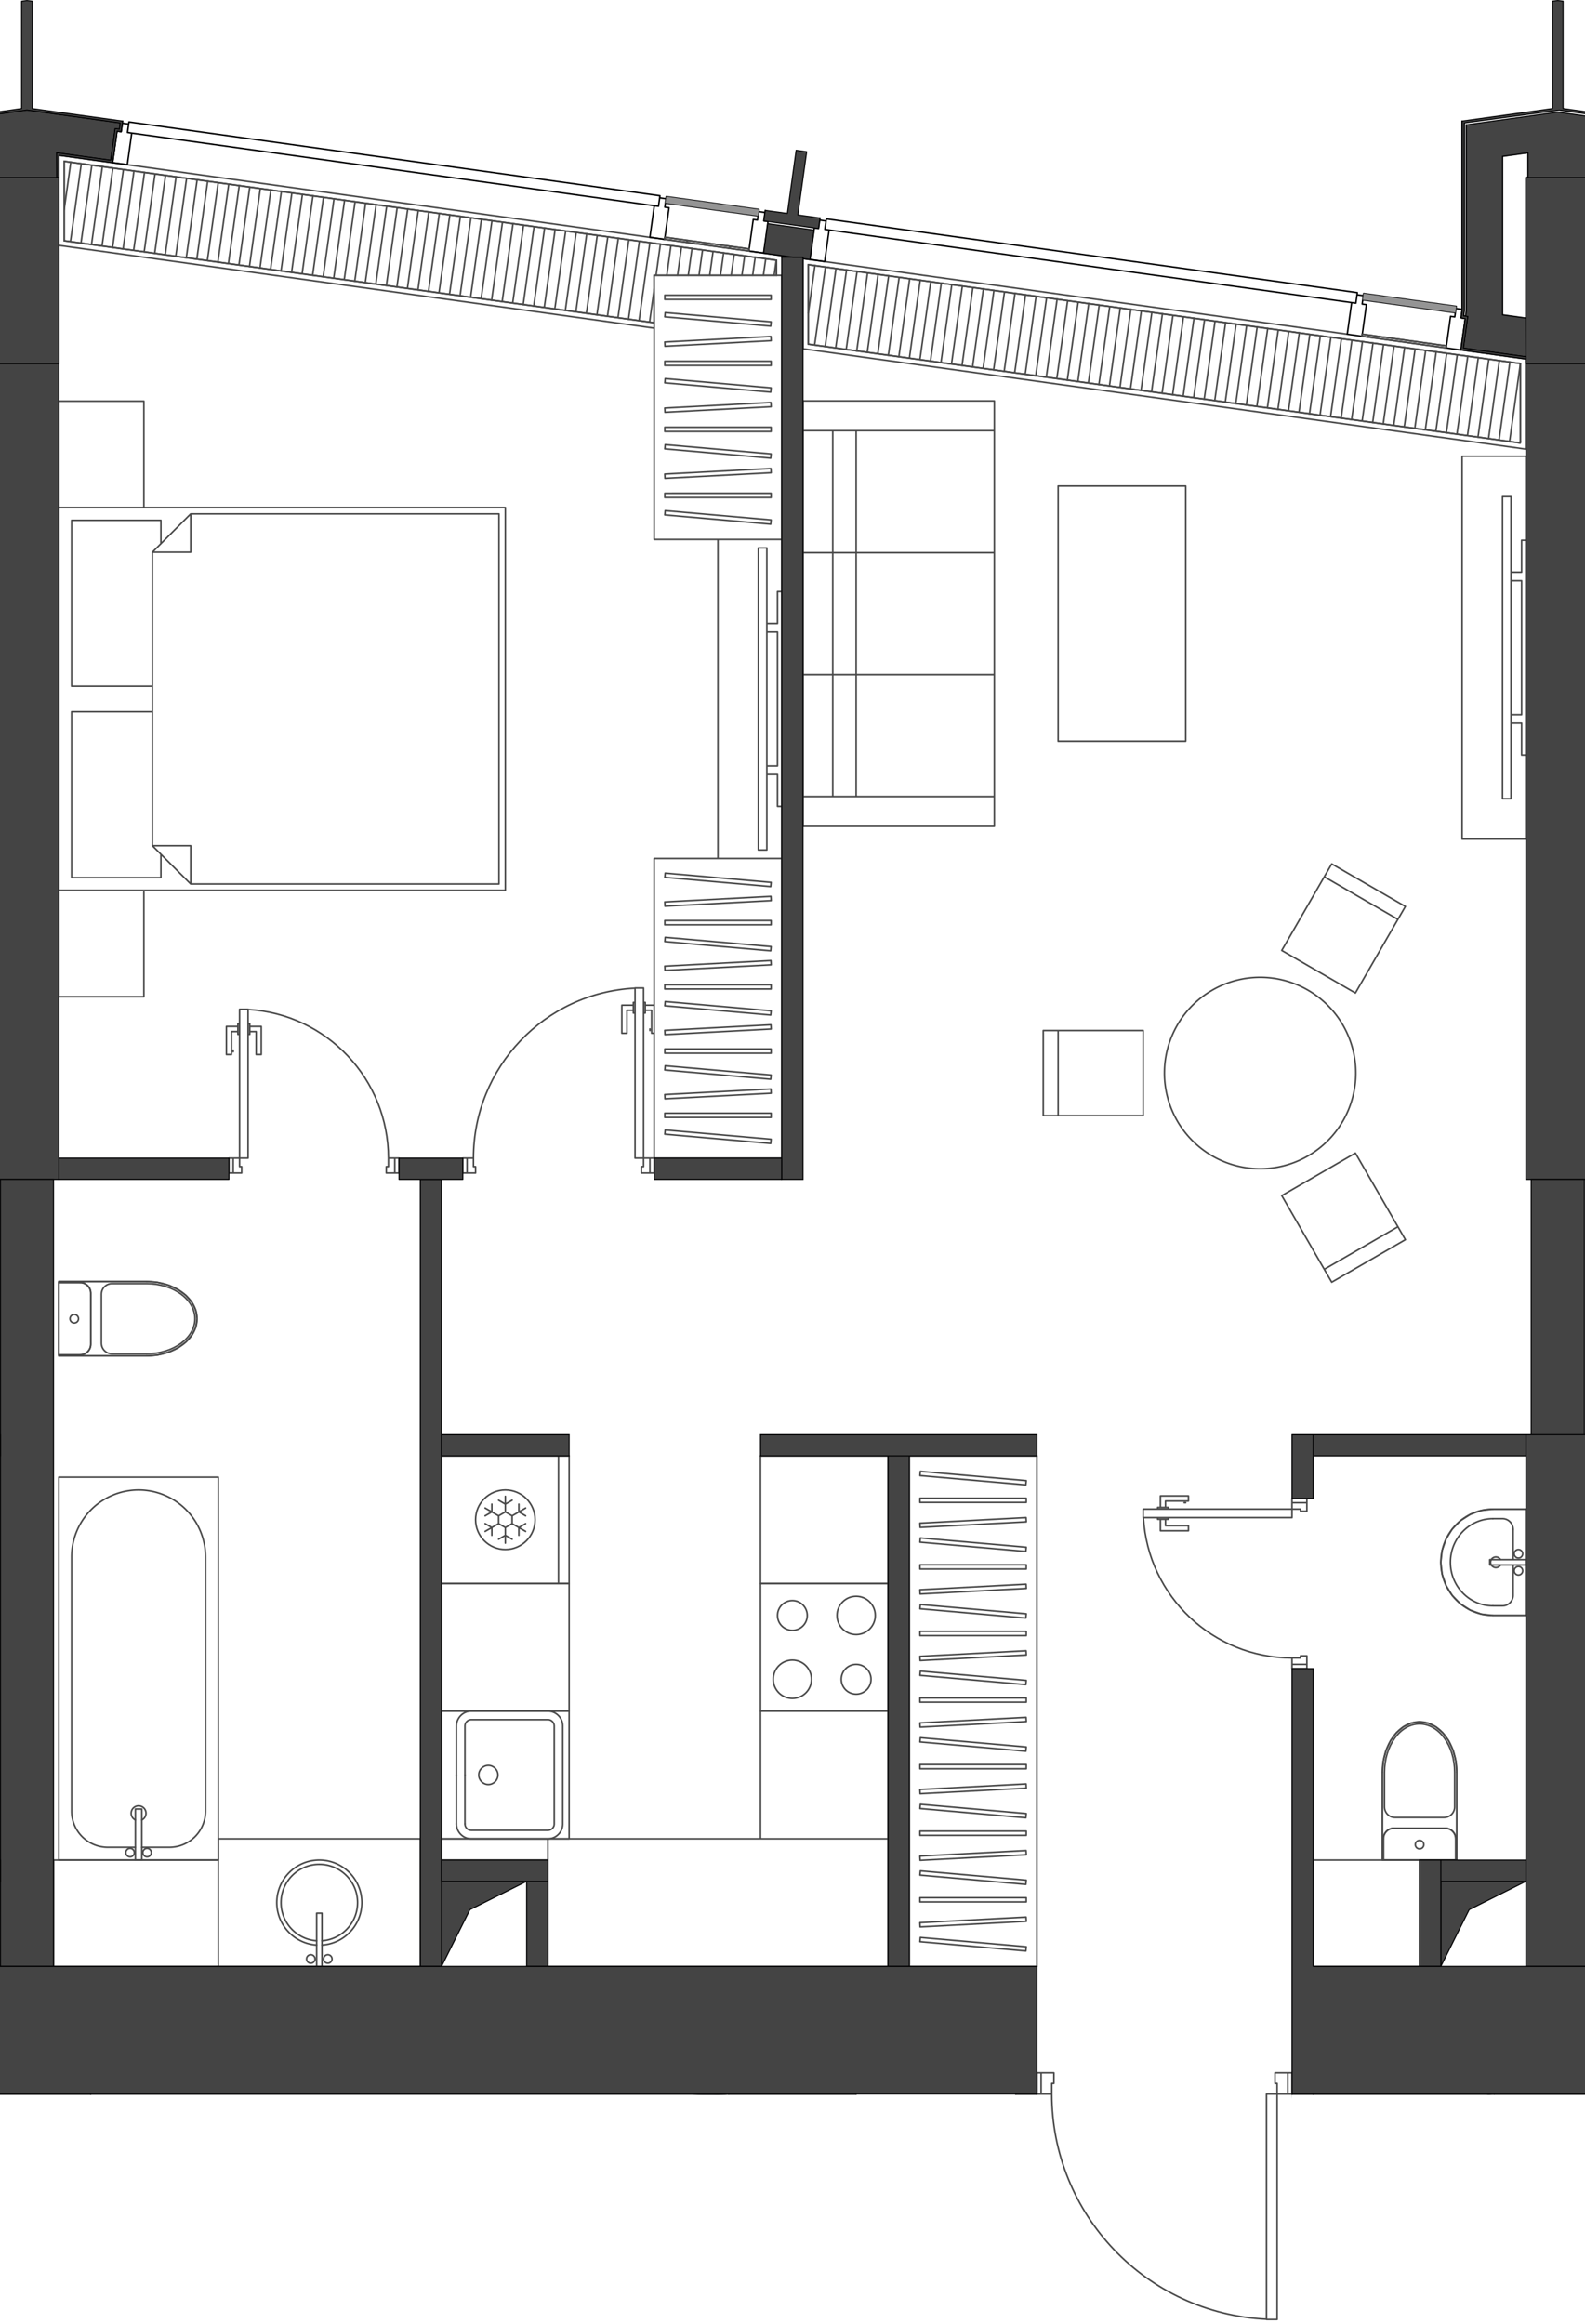 <svg version="1.1" xmlns="http://www.w3.org/2000/svg" xmlns:xlink="http://www.w3.org/1999/xlink" viewBox="448.03 0 151.427 221.926"><path fill="none" d="m550.13 221.926-2.977-21.886H448.03V0h151.427v200.04h-28.029l-.737 21.886H550.13z"></path><path d="m522.72 24.508.01.001c.003 0 .003-.005.006-.005l2.008.279c.003 0 .002.006.005.006l51.997 7.216 1.335.186v.004l4.094.568 4.02.559h.002l.073.01v-.004l1.334.186h.01l.001-.001 6.112.848v8.548c0 .024.027.03.045.045v144.8H453.208v-10.057h.458a.05.05 0 0 0 .05-.05V34.77c.004-.01.02-.01.02-.021v-17.77c0-.001.005-.001.005-.003v-2.048l68.98 9.58Z" fill="none"></path><clipPath id="a"><path fill="none" d="m550.13 221.926-2.977-21.886H448.03V0h151.427v200.04h-28.029l-.737 21.886H550.13z"></path></clipPath><g data-name="Layer 8" clip-path="url(#a)"><g data-name="Мебель" fill="none" stroke="#494949" stroke-linecap="round" stroke-linejoin="round" stroke-width=".15"><path d="M509.512 94.346h-.812m0 0v16.25m0 0h.812m0 0v-16.25m-38.594 16.25V96.377m.812 14.219h-.812m.812-14.219v14.219m-.812-14.219h.813m85.515 47.734v.813m0 0h14.219m0 0v-.813m0 0h-14.219m-46.718-32.093v-1.422m0 0h-1.016m0 0v.812m0 0h-.203m0 0v.61m0 0h1.219m-18.282 0h1.22m-.001 0v-.61m0 0h-.203m0 0v-.812m0 0h-1.016m0 0v1.422m17.875 0v-1.422m0 0h-.609m0 0v.812m0 0h-.203m0 0v.61m0 0h.812m-17.468-1.422v1.422m0 0h.812m0 0v-.61m0 0h-.203m0 0v-.812m0 0h-.61m16.86-16.25v16.25m-.817-16.23c-8.646.436-15.433 7.573-15.433 16.23m14.666-14.117h.609m-.609 2.193V96.48m-.488 2.192h.488m-.488-2.681v2.681m1.097-2.681h-1.097m1.097.752h.163m-.163-1.016v1.016m.163-1.016h-.163m1.747.752h-.61m.61 2.193V96.48m.244 2.192h-.244m-.609-2.681h.853m-.853.752h-.163m.163-1.016v1.016m-.163-1.016h.163m.446 2.681v-.149m-39 13.759h-1.218m1.218-.61v.61m-.203-.61h.203m-.203-.812v.812m-1.015-.812h1.015m-1.015 1.422v-1.422m16.25 0v1.422m-1.016-1.422h1.016m-1.016.812v-.812m-.203.812h.203m-.203.61v-.61m1.219.61h-1.22m-13.812 0h-.812m.812-.61v.61m-.203-.61h.203m-.203-.812v.812m-.609-.812h.61m-.61 1.422v-1.422m14.828 0h.61m-.61.812v-.812m-.203.812h.203m-.203.61v-.61m.812.61h-.812m.812-1.422v1.422m-14.828-15.641v14.219m14.219 0c0-7.535-5.878-13.761-13.4-14.195m.766 2.109h-.61m.61 2.194V98.51m.487 2.194h-.487m.487-2.682v2.682m-1.097-2.682h1.097m-1.097.752h-.162m.162-1.016v1.016m-.163-1.016h.163m-1.747.752h.61m-.61 2.194V98.51m-.487 2.194h.487m-.487-2.682v2.682m1.097-2.682h-1.097m1.097.752h.162m-.162-1.016v1.016m.162-1.016h-.162m-.447 2.682v-.15m102.578 42.806h-1.422m0 0v1.015m0 0h.812m0 0v.203m0 0h.61m0 0v-1.218m0 16.25v-1.22m0 .001h-.61m0 0v.203m0 0h-.812m0 0v1.016m0 0h1.422m0-15.844h-1.422m0 0v.61m0-.001h.812m0 0v.203m0 0h.61m0 0v-.812m-1.422 15.438h1.422m0 0v-.813m0 0h-.61m0 0v.203m0 0h-.812m0 0v.61m-14.219-14.829h14.219m-14.195.819c.434 7.522 6.66 13.4 14.195 13.4m-12.086-12.634v-.61m2.194.61h-2.194m2.194.487v-.487m-2.681.487h2.68m-2.68-1.097v1.097m.751-1.097v-.162m-1.016.162h1.016m-1.016-.162v.162m.752-1.746v.609m2.194-.609h-2.194m2.194-.488v.487m-2.681-.487h2.68m-2.68 1.097v-1.097m.751 1.097v.162m-1.016-.162h1.016m-1.016.162v-.162m2.682-.447h-.15M456.7 123.494c0-.56-.455-1.015-1.016-1.015m0 0h-2.031m0 0v6.906m0 0h2.031m0 0c.561 0 1.016-.455 1.016-1.016m0 .001v-4.876m5.332 5.992 1.073-.089 1.02-.263.915-.423.763-.563.575-.674.357-.751.12-.791-.12-.791-.357-.752-.575-.674-.763-.562-.915-.424-1.02-.263-1.073-.089m0 0h-8.38m.001 0v7.11m0-.001h8.379"></path><path d="M456.7 123.494c0-.56-.455-1.015-1.016-1.015m1.016 5.891v-4.876m-1.016 5.891c.561 0 1.016-.455 1.016-1.016m-3.047 1.016v-6.906"></path><circle cx="455.125" cy="125.932" r=".406"></circle><path d="M455.684 122.479h-2.031m2.031 6.906h-2.031m8.379.101c2.664 0 4.824-1.591 4.824-3.554s-2.16-3.555-4.824-3.555"></path><path d="M462.032 129.283c2.552 0 4.62-1.5 4.62-3.351s-2.068-3.352-4.62-3.352m-4.317 3.352v-2.336m1.015-1.016c-.56 0-1.015.455-1.015 1.016m-4.062 5.89h8.379m-8.379-7.109h8.379m-8.379 7.109v-7.109m4.062 5.891c0 .56.455 1.015 1.016 1.015m3.301 0h-3.301m-.001-6.703h3.302m-4.317 5.688v-2.336"></path><circle cx="462.082" cy="176.916" r=".406"></circle><path d="M460.965 177.627v-4.875m0 0h.61m0 0v4.875m0 0h-.61"></path><circle cx="460.457" cy="176.916" r=".406"></circle><path d="M453.653 177.627h15.234m0 0v-36.563m0 0h-15.234m0 0v36.563m7.312-1.219h-2.64m3.25-2.608a.71.71 0 1 0-.61 0m-6.093-.845a3.453 3.453 0 0 0 3.453 3.453m9.343-27.726a6.398 6.398 0 0 0-12.796 0m14.015 28.945v-36.563m0 0h-15.234m0 36.563v-36.563m15.234 36.563h-15.234m10.562-1.219a3.453 3.453 0 0 0 3.453-3.453m0-24.273v24.273m-12.796 0v-24.273m9.343 27.726h-2.64m17.215 8.929a3.656 3.656 0 1 0-.508 0"></path><path d="M478.79 185.744a4.062 4.062 0 1 0-.508 0"></path><circle cx="479.348" cy="187.072" r=".406"></circle><path d="M478.282 187.783v-5.078m0 0h.507m.001 0v5.078m0 0h-.508"></path><circle cx="477.723" cy="187.072" r=".406"></circle><path d="M468.887 187.783v-12.187m19.297 0v12.187m-19.297-12.187h19.297m0 12.187h-19.297m19.297 0v-12.187m-19.297 12.187h19.297m-19.297-12.187v12.187m19.297-12.187h-19.297m0 2.031h-15.742m0 0v10.156m0 0h15.742m0 0v-10.156m21.328-2.031h12.188m0 0v-12.188m0 0h-12.188m0 0v12.188m0-12.188h12.188m0 0v12.188m-12.188 0h12.188m-12.188-12.188v12.188m1.422-6.094v4.672m.813-4.672v4.672"></path><circle cx="494.684" cy="169.502" r=".914"></circle><path d="M493.059 164.22a.61.61 0 0 0-.61.61m7.922-.61h-7.312m7.921.61a.61.61 0 0 0-.609-.61m.609 9.954v-9.344m-.609 9.953a.61.61 0 0 0 .61-.61m-7.922.61h7.312m-7.921-.609c0 .336.272.61.609.61m-.609-9.954v4.672m7.921 6.094c.786 0 1.422-.637 1.422-1.422m0-9.344c0-.785-.636-1.422-1.422-1.422m-8.734 10.766c0 .785.637 1.422 1.422 1.422m0-12.188c-.785 0-1.422.637-1.422 1.422m1.422 10.766h7.312m1.422-1.422v-9.344m-1.422-1.422h-7.312m-1.422 1.422v4.672m94.453 5.078h-4.875m0 0c-.561 0-1.016.455-1.016 1.016m.001 0v2.03m0 .001h6.905m0 0v-2.031m0 0c0-.561-.454-1.016-1.015-1.016m-5.992-5.332v8.379m0 0h7.109m0 0v-8.379m0 0-.09-1.074-.262-1.02-.423-.914-.563-.764-.674-.575-.752-.356-.79-.121-.792.12-.75.357-.675.575-.563.764-.423.915-.263 1.02-.09 1.073"></path><path d="M587.105 175.596c0-.561-.454-1.016-1.015-1.016m-4.875 0h4.875m-4.875 0c-.561 0-1.016.455-1.016 1.016m.001 2.031h6.905"></path><circle cx="583.652" cy="176.154" r=".406"></circle><path d="M587.105 175.596v2.03m-6.905-2.03v2.03m7.007-8.378c0-2.664-1.591-4.824-3.555-4.824s-3.554 2.16-3.554 4.824"></path><path d="M587.004 169.248c0-2.552-1.5-4.621-3.352-4.621s-3.351 2.069-3.351 4.621m3.351 4.316h2.336m0 0c.561 0 1.016-.454 1.016-1.015m-6.906 5.078v-8.379m7.109 8.379v-8.379m-7.109 8.379h7.109m-6.907-5.078c0 .56.456 1.015 1.016 1.015m-1.016-4.316v3.3m6.704.001v-3.301m-5.688 4.316h2.336"></path><circle cx="593.098" cy="150.002" r=".406"></circle><path d="M593.809 148.936h-3.454m0 0v.507m0 0h3.454m0 0v-.507"></path><circle cx="593.098" cy="148.377" r=".406"></circle><path d="M590.66 154.268h3.149m0 0V144.11m0 .001h-3.149m0 0-1.107.128-1.052.375-.944.605-.788.804-.593.963-.368 1.073-.124 1.13.124 1.13.368 1.074.593.963.788.804.944.605 1.052.375 1.107.128"></path><path d="M590.66 144.111c-2.748 0-4.976 2.274-4.976 5.078s2.228 5.079 4.976 5.079"></path><path d="M590.66 145.025c-2.243 0-4.062 1.865-4.062 4.164s1.819 4.164 4.062 4.164m1.93-4.468v-2.844"></path><path d="M591.384 148.936a.508.508 0 1 0 0 .507m1.206-3.402c0-.56-.455-1.016-1.016-1.016m2.235 9.243h-3.149m3.149-10.157h-3.149m3.149 10.157V144.11m-2.235 9.243c.561 0 1.016-.454 1.016-1.015m-1.93 1.015h.914m0-8.328h-.914m1.93 7.313v-2.844m-19.094 28.133v10.156m0 0h10.156m0 0v-10.156m0 0h-10.156M462.59 67.963h-7.718m0 0v15.843m0 0h8.53m.001 0v-2.234m0-31.89h-8.531m0 0v15.843m0 0h7.718m.813-13.609v-2.234m-1.625-11.375h-8.125m0 0v10.156m0 0h8.125m0 0V38.307m-8.125 10.156v36.562m0 0h42.656m0 0V48.463m0 0h-42.656m8.125 36.562h-8.125m0 0v10.156m0 0h8.125m0 0V85.025m.812-32.297V80.76m0 0 3.657 3.656m0 0H495.7m0 0V49.072m0 0h-29.453m0 0-3.657 3.656m0 28.032 3.657 3.656m0 0V80.76m0 0h-3.657m0-28.032h3.657m0 0v-3.656m0 0-3.657 3.656m86.531 18.055h12.188m0 0V46.41m0-.001H549.12m.001 0v24.374m-19.297 5.282h-2.234m0 0h-2.844m18.282 0h-13.204m0-34.938h13.204m-18.282 0h2.844m0 0h2.234m0 0v34.938m13.204 0V41.127m-18.282 34.938V41.127m2.844 34.938V41.127m15.438 0v-2.843m0 0h-18.282m0 0v2.843m0 0h18.282m-18.282 34.938v2.843m0 0h18.282m0 0v-2.843m0 0h-18.282m2.844-11.646h2.234m-2.234 0h-2.844m11.172 0h-6.094m2.032 0h11.172M527.59 52.773h2.234m-2.234 23.292h3.23m-3.23-34.938h3.23m-3.23 11.646h-2.844m2.844 23.292h-2.844m2.844-34.938h-2.844m11.172 11.646h-6.094m6.094 23.292h-11.172m11.172-34.938h-11.172m7.11 11.646h11.172m-11.172 23.292h11.172m-11.172-34.938h11.172m44.687 2.438v36.562m0 0h6.094m0 0V43.565m0 0h-6.094m4.672 24.679v.813m0 0h1.015m0 0v3.047m0 0h.407m0 0V51.588m0 0h-.407m0 0v3.047m0 0h-1.015m0 0v.813m0 0h1.015m0 0v12.796m0 0h-1.015m-.813-20.82v28.844m0 0h.813m0 0V47.424m0 0h-.813m0 0h.813m0 0v28.844m0 0h-.813m0 0V47.424m-3.859 2.235v-6.094m6.094 0h-6.094m0 36.562v-6.094m6.094 6.094h-6.094m6.094-36.562v36.562m-6.094-6.094V49.66m-12.455 72.785-.712-1.231m0 0-4.062-7.037m7.036-4.062 4.063 7.036m0 0 .71 1.232m.001 0-7.037 4.062m6.326-5.294-7.037 4.063m7.037-4.063-7.037 4.063m2.974-11.099-7.036 4.062m11.81-27.617-.711 1.23m0 0-4.063 7.037m-7.036-4.062 4.062-7.037m0 0 .711-1.231m.001 0 7.036 4.062m-7.748-2.831 7.037 4.063m-7.037-4.063 7.037 4.063m-11.099 2.974 7.036 4.062M547.7 98.408h1.421m0 0h8.125m0 8.125h-8.125m0 0H547.7m0 0v-8.125m1.421 8.125v-8.125m0 8.125v-8.125m8.125 8.125v-8.125m20.313 4.062a9.14 9.14 0 0 0-18.281 0m-.001 0a9.14 9.14 0 0 0 18.282 0M521.7 28.19v.406m-10.157-.406H521.7m-10.157.406v-.406m10.157.406h-10.157m10.155 2.139-.036.405m-10.082-1.29 10.118.885m-10.153-.48.035-.405m10.082 1.29-10.117-.885m10.158 2.278-.021-.405m-10.122.937 10.143-.532m-10.163.127.02.405m10.122-.937-10.142.531m10.16 1.836v.406m-10.157-.406H521.7m-10.157.405v-.405m10.157.405h-10.157m10.155 2.14-.036.404m-10.082-1.29 10.118.885m-10.153-.48.035-.405m10.082 1.29-10.117-.885m10.158 2.279-.021-.406m-10.122.938 10.143-.532m-10.163.126.02.405m10.122-.937-10.142.532M521.7 40.8v.405m-10.157-.405H521.7m-10.157.405V40.8m10.157.405h-10.157m10.155 2.139-.036.405m-10.082-1.29 10.118.885m-10.153-.481.035-.404m10.082 1.29-10.117-.886m10.158 2.279-.021-.405m-10.122.937 10.143-.532m-10.163.126.02.406m10.122-.937-10.142.531m10.158 4.38-.036.405m-10.082-1.29 10.118.885m-10.153-.48.035-.405m10.082 1.29-10.117-.885m10.155-2.064v.406m-10.157-.406H521.7m-10.157.406v-.406m10.157.406h-10.157m11.172 4V26.292m0 0h-12.187m0 0V51.51m0 0h12.187m0 0V26.292m-12.187 0h12.187M510.528 51.51V26.292m0 25.218h12.187m-1.012 34.494-.021-.406m-10.122.937 10.143-.531m-10.163.126.02.405m10.122-.937-10.142.531m10.16 1.779v.406m-10.157-.406H521.7m-10.157.406v-.406m10.157.406h-10.157m10.155-4.051-.036.404m-10.082-1.289 10.118.885m-10.153-.481.035-.404m10.082 1.289-10.117-.885m10.153 6.613-.036.405m-10.082-1.29 10.118.885m-10.153-.48.035-.405m10.082 1.29-10.117-.885m10.158 2.221-.021-.406m-10.122.937 10.143-.531m-10.163.126.02.405m10.122-.937-10.142.532m10.16 1.778v.406m-10.157-.406H521.7m-10.157.406v-.406m10.157.406h-10.157m10.155 2.081-.036.405m-10.082-1.29 10.118.885m-10.153-.48.035-.405m10.082 1.29-10.117-.885m10.158 2.221-.021-.405m-10.122.937 10.143-.532m-10.163.126.02.406m10.122-.937-10.142.531m10.16 1.778v.406m-10.157-.406H521.7m-10.157.406v-.406m10.157.406h-10.157m10.155 2.082-.036.404m-10.082-1.29 10.118.886m-10.153-.48.035-.406m10.082 1.29-10.117-.885m10.158 2.221-.021-.405m-10.122.937 10.143-.531m-10.163.125.02.406m10.122-.937-10.142.531m10.158 4.266-.036.405m-10.082-1.29 10.118.885m-10.153-.481.035-.404m10.082 1.29-10.117-.886m10.155-2.007v.407m-10.157-.407H521.7m-10.157.406v-.406m10.157.406h-10.157m11.172 3.886V81.978m0 0h-12.187m0 0v28.618m0 0h12.187m0 0V81.978m-12.187 0h12.187m-12.187 28.618V81.978m0 28.618h12.187m-6.094-59.086v30.468m0 0h6.094m0 0V51.51m0 0h-6.094m4.672 21.632v.813m0 0h1.016m0 0v3.047m0 0h.406m0 0V56.486m0 0h-.406m0 0v3.047m0 0h-1.016m0 0v.813m0 0h1.016m0 0v12.796m0 0h-1.016m-.813-20.82v28.844m0 0h.813m0 0V52.322m0 0h-.812m-.001 0h.813m0 0v28.844m0 0h-.812m-.001 0V52.322m-3.859 5.281V51.51m6.094 0h-6.094m0 30.468v-6.093m6.094 6.093h-6.094m6.094-30.468v30.468m-6.094-6.093V57.603m19.293 126.004.022.406m10.121-.938-10.143.532m10.164-.126-.021-.406m-10.121.938 10.142-.532m-10.164-6.233.022.406m10.121-.937-10.143.531m10.164-.126-.021-.405m-10.121.937 10.142-.532m-10.164-6.232.022.405m10.121-.937-10.143.532m10.164-.126-.021-.406m-10.121.937 10.142-.531m-10.16 10.863v-.406m10.156.406h-10.156m10.156-.406v.406m-10.156-.406h10.156m-10.156-5.952v-.406m10.156.406h-10.156m10.156-.406v.406m-10.156-.406h10.156m-10.154 10.56.035-.404m10.082 1.289-10.117-.885m10.153.481-.036.404m-10.082-1.289 10.118.885m-10.153-6.839.035-.405m10.082 1.29-10.117-.885m10.153.48-.036.405m-10.082-1.29 10.118.885m-10.153-6.839.035-.405m10.082 1.29-10.117-.885m10.153.48-.036.405m-10.082-1.29 10.118.885m-10.159-8.656.022.407m10.121-.937-10.143.53m10.164-.125-.021-.406m-10.121.938 10.142-.532m-10.16 4.505v-.406m10.156.406h-10.156m10.156-.406v.406m-10.156-.406h10.156m-10.156-5.953v-.406m10.156.406h-10.156m10.156-.406v.406m-10.156-.406h10.156m-10.154 4.202.035-.404m10.082 1.289-10.117-.885m10.153.481-.036.404m-10.082-1.289 10.118.885m-10.153-6.839.035-.405m10.082 1.29-10.117-.885m10.153.48-.036.405m-10.082-1.29 10.118.885m-10.159-2.297.022.406m10.121-.938-10.143.532m10.164-.126-.021-.405m-10.121.937 10.142-.532m-10.16-1.853v-.406m10.156.406h-10.156m10.156-.406v.406m-10.156-.406h10.156m-10.154-2.157.035-.405m10.082 1.29-10.117-.885m10.153.48-.036.405m-10.082-1.29 10.118.885m-10.159-2.297.022.406m10.121-.937-10.143.531m10.164-.125-.021-.406m-10.121.938 10.142-.532m-10.16-1.854v-.406m10.156.406h-10.156m10.156-.406v.406m-10.156-.406h10.156m-10.154-2.157.035-.404m10.082 1.289-10.117-.885m10.153.481-.036.404m-10.082-1.289 10.118.885m-10.159-2.297.022.405m10.121-.937-10.143.532m10.164-.126-.021-.406m-10.121.937 10.142-.531m-10.158-4.416.035-.405m10.082 1.29-10.117-.885m10.153.48-.036.405m-10.082-1.29 10.118.885m-10.155 2.082v-.406m10.156.406h-10.156m10.156-.405v.405m-10.156-.405h10.156m-11.171-4.037v48.75m0 0h12.187m0 0v-48.75m0 0h-12.187m0 0v48.75m12.187 0h-12.187m12.187-48.75v48.75m0-48.75h-12.187m-44.688 0v12.188m0-.001h12.188m0 0v-12.187m0 0h-12.188"></path><circle cx="496.309" cy="145.127" r="2.844"></circle><path d="m496.309 143.637.645-.372m-.645.372-.645-.372m.645 1.117v-1.49m0 3.725.645.372m-.645-.372-.645.372m.645-1.117v1.49m1.29-1.49v.745m0-.745.645-.373m-1.29.001 1.29.744m-.645-1.862v-.745m0 .745.645.373m-1.29 0 1.29-.745m-3.225.372v-.745m0 .745-.645.373m1.29 0-1.29-.745m1.29.745v.744m.645-1.117-.645.373m1.29 0-.645-.373m.645 1.118v-.745m-.645 1.117.645-.373m-1.29.001.645.372m-1.29 0v.745m0-.745-.645-.373m1.29.001-1.29.744m7.013 4.976v-12.187m19.297 12.187v12.188m0 0h12.187m0 0v-12.187m0-.001h-12.187"></path><circle cx="529.824" cy="160.361" r="1.422"></circle><circle cx="523.731" cy="160.361" r="1.828"></circle><circle cx="529.824" cy="154.268" r="1.828"></circle><circle cx="523.731" cy="154.268" r="1.422"></circle><path d="M532.871 139.033h-12.187m0 0v12.188m0-.001h12.187m0 0v-12.187m-32.5 48.75h32.5m0 0v-12.187m0 0h-32.5m0 0v12.187m2.032-36.563h-12.188m0 0v12.188m0 0h12.188m0 0v-12.187m18.281 12.187v12.188m0 0h12.187m0 0v-12.188m0 0h-12.187m-30.469 12.188v2.03m0 .001h10.156m0 0v-2.031m0 0h-10.156"></path></g><g data-name="Layer 7"><g data-name="Layer 3" fill="none" stroke-linecap="round" stroke-linejoin="round"><path d="m578.677 32.184.18-.18m-65.271-8.861.18-.18m3.888.745.18-.18M454.16 20.03l.63-4.538m-.028 7.584 1.034-7.444m-.028 7.584 1.034-7.444m-.028 7.583 1.034-7.444m-.028 7.584 1.034-7.444m-.028 7.584 1.034-7.444m-.028 7.584 1.034-7.444m-.028 7.583 1.034-7.444m-.028 7.584 1.034-7.444m-.028 7.584 1.034-7.444m-.028 7.584 1.034-7.445m-.028 7.584 1.034-7.444m-.028 7.584 1.034-7.444m-.028 7.584 1.034-7.444m-.028 7.583 1.034-7.444m-.028 7.584 1.034-7.444m-.028 7.584 1.033-7.444m-.027 7.584 1.033-7.445m-.028 7.584 1.034-7.444m-.028 7.584 1.034-7.444m-.028 7.584 1.034-7.444m-.028 7.583 1.034-7.444m-.028 7.584 1.034-7.444m-.028 7.584 1.034-7.444m-.028 7.584 1.034-7.445m-.028 7.584 1.034-7.444m-.028 7.584 1.034-7.444m-.028 7.584 1.034-7.444m-.028 7.583 1.034-7.444m-.028 7.584 1.034-7.444m-.028 7.584 1.034-7.444m-.028 7.584 1.034-7.444m-.028 7.583 1.034-7.444m-.028 7.584 1.034-7.444m-.028 7.584 1.034-7.444m-.028 7.584 1.034-7.445m-.028 7.584 1.034-7.444m-.028 7.584 1.034-7.444m-.028 7.584 1.034-7.444m-.028 7.583 1.034-7.444m-.028 7.584 1.034-7.444M495 28.665l1.033-7.444m-.027 7.584 1.033-7.445m-.028 7.584 1.034-7.444m-.028 7.584 1.034-7.444m-.028 7.584 1.034-7.444m-.028 7.583 1.034-7.444m-.028 7.584 1.034-7.444m-.028 7.584 1.034-7.444m-.028 7.584 1.034-7.445m-.028 7.584 1.034-7.444m-.028 7.584 1.034-7.444m-.028 7.584 1.034-7.444m-.028 7.583 1.034-7.444m-.028 7.584 1.034-7.444m-.028 7.584 1.034-7.444m-.028 7.584.437-3.15m.184-1.32.413-2.974m.612 2.975.394-2.836m.631 2.836.375-2.696m.65 2.696.356-2.556m.67 2.556.336-2.417m.69 2.417.316-2.277m.709 2.277.297-2.137m.728 2.137.278-1.997m.748 1.997.258-1.858m.767 1.858.239-1.718m.786 1.718.22-1.578m.806 1.578.2-1.439m3.065 5.049.63-4.537m-.027 7.584 1.032-7.444m-.027 7.584 1.033-7.445m-.027 7.584 1.033-7.444m-.027 7.584 1.033-7.444m-.027 7.584 1.033-7.445m-.027 7.584 1.033-7.444m-.027 7.584 1.033-7.445m-.027 7.584 1.033-7.444m-.027 7.584 1.033-7.444m-.027 7.583 1.033-7.444m-.027 7.584 1.033-7.444m-.027 7.584 1.033-7.445m-.027 7.584 1.033-7.444m-.027 7.584 1.033-7.444m-.027 7.583 1.033-7.444m-.027 7.584 1.033-7.444m-.027 7.584 1.033-7.445m-.027 7.584 1.033-7.444m-.027 7.584 1.033-7.445m-.027 7.584 1.033-7.444m-.027 7.584 1.033-7.444m-.027 7.584 1.033-7.445m-.027 7.584 1.033-7.444m-.027 7.584 1.033-7.445M550 36.3l1.033-7.444m-.027 7.584 1.033-7.444m-.027 7.583 1.033-7.444m-.027 7.584 1.033-7.444m-.027 7.584 1.033-7.445m-.027 7.584 1.033-7.444m-.027 7.584 1.033-7.444m-.027 7.583 1.033-7.444m-.027 7.584 1.033-7.444m-.027 7.584 1.033-7.445m-.027 7.584 1.033-7.444m-.027 7.584 1.033-7.444m-.027 7.583 1.033-7.444m-.027 7.584 1.033-7.444m-.027 7.584 1.033-7.445m-.027 7.584 1.033-7.444m-.027 7.584 1.033-7.445m-.027 7.584 1.033-7.444m-.027 7.584 1.033-7.444m-.027 7.584 1.033-7.445m-.027 7.584 1.033-7.444m-.027 7.584 1.033-7.445m-.027 7.584 1.033-7.444m-.027 7.584 1.033-7.444m-.027 7.583 1.033-7.444m-.027 7.584 1.032-7.444m-.026 7.584 1.032-7.445m-.027 7.584 1.033-7.444m-.027 7.584 1.033-7.444m-.027 7.583 1.033-7.444m-.027 7.584 1.033-7.444m-.027 7.584 1.033-7.445m-.027 7.584 1.033-7.444m-.027 7.584 1.033-7.444m-.027 7.583 1.033-7.444m-.027 7.584 1.033-7.444m-.027 7.584 1.033-7.445m-.027 7.584 1.033-7.444m-.027 7.584 1.033-7.445m-.027 7.584 1.033-7.444m-.027 7.584 1.033-7.444m-.027 7.583 1.033-7.444m-.027 7.584 1.03-7.425m-.024 7.565.025-.176" stroke="#494949" stroke-width=".15"></path><path stroke="#000001" stroke-width=".142" d="M587.715 11.564v18.11m0 0-.094.676m0 0 .402.056m0 0-.418 3.007m0 0 6.204.862m0 0v-.205m0 0-5.975-.83m0 0 .42-3.018m-.001 0-.401-.056m0 0 .066-.478m0 0V11.741m-128.401-.001-.083.603m0 0-.403-.056m0 0-.419 3.018m0 0-5.162-.717m0 0v2.59m0 0h.203m0 0v-2.356m0 0 5.132.712m0 0 .42-3.017m-.001 0 .403.055m0 0 .14-1.006"></path><path stroke="#494949" stroke-width=".15" d="m588.053 30.194.2.028m0 0-.419 3.018m0 0 5.975.83m0 0v-3.691m0 0-2.235-.31m0-.001V14.924m0 0 2.438-.338m0 0v2.59m0-.001h5.687m-11.578-5.257v17.785m0 0-.068.491M447.762 17.178h5.688m0 0v-2.59m0 0 5.162.717m0 0 .42-3.018m-.001 0 .403.056m0 0 .083-.603m118.635 20.37 8.04 1.117m.001 0 .028-.2m-.001-.001-8.04-1.117m0 .001-.028.2m-66.625-9.253 8.048 1.118m0 0 .028-.201m0 0-8.048-1.118m0 0-.028.201m10.683 1.999-68.05-9.451m0 0v7.587m0 0 56.368 7.83m11.682-4.53v-1.436m0 0v1.436m-11.682 4.529-56.368-7.829m0 0v-7.587m0 0 68.05 9.451m.508-.442-69.065-9.592m0 0v2.134m0 6.479 56.875 7.899m12.19-6.772v-.148m-68.558-9.009 68.05 9.451m0 0v1.436m-11.682 4.529-56.368-7.829m0 0v-7.587m139.122 19.313-68.028-9.44m0 0v7.588m0 0 68.028 9.44m0-.001v-7.587m0 0v7.587m0 0-68.028-9.44m0 .001v-7.588m0 0 68.028 9.44m.508-.443-6.189-.858m-10.855-1.507-52-7.215m0 0v8.613m0 0 69.043 9.58m.001 0v-8.613m-68.536-8.997 68.028 9.44m0 0v7.587m0 0-68.028-9.44m0 .001v-7.588"></path><path stroke="#000001" stroke-width=".142" d="m578.308 28.03-.084.604m0 0 8.846 1.229m0 0 .084-.604m0 .001-8.846-1.23m-66.624-9.253-.084.604m0 0 8.853 1.23m0-.001.083-.603m0 0-8.852-1.23m-51.474-6.123 50.73 7.046m0 0 .14-1.006m0 0-50.73-7.046m0 0-.14 1.006m66.625 9.253 50.73 7.046m0 0 .14-1.006m-.001 0-50.73-7.046m.001 0-.14 1.006m-66.641-6.179.42-3.018m-.001 0-.402-.056m-.001 0 .113-.805m0 0-.604-.084m0 0-.112.805m0 0-.402-.056m0 0-.42 3.018m.001 0 1.408.196m65.216 9.057 1.408.196m0-.001.42-3.017m-.001 0-.402-.056m0 0 .112-.805m0 0-.604-.083m0 0-.112.804m0 0-.402-.056m0 0-.42 3.018m51.334 7.13 1.409.196m0-.001.419-3.017m-.001 0-.402-.056m0 0 .112-.805m0 0-.603-.084m0 0-.112.805m0 0-.403-.056m0 0-.419 3.018m-66.623-9.253 1.407.195m0 0 .42-3.018m0 .001-.403-.057m0 0 .112-.804m0 0-.604-.084m0 0-.111.805m-.001 0-.402-.056m0 0-.419 3.018m9.456 1.313 1.409.196m0-.001.419-3.017m0 0-.403-.056m0 0 .112-.805m0 0-.604-.084m0 0-.111.805m0 0-.403-.056m0 0-.419 3.018m66.618 9.252 1.408.196m-.001 0 .42-3.018m0 0-.402-.056m0 .001.111-.806m.001 0-.604-.083m0-.001-.112.805m0 0-.402-.055m0 0-.42 3.017M521.14 20.09l-.14 1.007m.375.257-.391 2.817m0-.001 4.426.615m0 0 .391-2.816m.43-.146.14-1.006m-72.718 13.912V16.956m0 0h-6.094m.001 17.773h6.093m146.249-17.773h-6.093m0 0v17.773m0 0h6.093m-75.156-10.167h-2.03m77.186 10.167h-6.093m-140.156 0h-6.094"></path><path stroke="#494949" stroke-width=".15" d="M570.043 199.97v21.532m-1.016-21.532h1.016m-1.016 21.532V199.97m1.016 21.532h-1.016m.813-23.562h1.625m-1.625 1.015v-1.016m.203 1.016h-.203m.203 1.015v-1.015m1.422 1.015h-1.422m1.422-2.03v2.03m-24.375 0v-2.03m1.422 2.03h-1.422m1.422-1.015v1.015m.203-1.015h-.203m.203-1.015v1.015m-1.625-1.015h1.625m21.125 0h1.219m-1.219 1.015v-1.016m.203 1.016h-.203m.203 1.015v-1.015m1.016 1.015h-1.016m1.016-2.03v2.03m-22.547 0h-1.016m1.016-1.015v1.015m.203-1.015h-.203m.203-1.015v1.015m-1.219-1.015h1.219m-1.219 2.03v-2.03m22.547 23.562V199.97m-21.531 0c0 11.495 9.029 20.963 20.51 21.507"></path></g><g data-name="Layer 5"><path fill="#444" stroke="#000001" stroke-miterlimit="10" stroke-width=".1" d="m593.809 34.07-.02-3.694-2.215-.308V14.924l2.438-.338v2.37h5.687v-2.37l5.163.717.42-3.018.401.056.056-.403-8.884-1.234-8.734 1.213v17.786l-.068.491.2.028-.419 3.018 5.955.827.02.003zM447.762 16.956h5.688v-2.368l5.162.717.42-3.018.402.056.083-.603-8.911-1.238-8.912 1.238.084.603.403-.056.419 3.018 5.162-.717v2.367z"></path><path fill="none" stroke="#494949" stroke-miterlimit="10" stroke-width=".15" d="m586.193 33.227.028-.2-8.042-1.118-.027.202 5.266.731 2.775.385zm-66.618-9.252.028-.201-8.048-1.118-.028.201 4.157.578 3.891.54zm-9.047 6.846v-4.53h11.682v-1.435l-68.05-9.451v7.587l55.96 7.773.408.056zm82.754 11.484v-7.587l-68.028-9.44v7.588l54.588 7.574 13.44 1.865z"></path><path fill="#949494" fill-rule="evenodd" d="m587.07 29.863.084-.604-8.846-1.228-.084.603 5.194.722 3.652.507z"></path><path fill="#949494" d="m511.6 19.38.083-.603 8.853 1.23-.083.604z"></path><path fill="#444" fill-rule="evenodd" stroke="#000001" stroke-miterlimit="10" stroke-width=".1" d="m585.684 187.783 2.708-5.417 5.417-2.708h-8.125v8.125zm-95.469 0 2.709-5.417 5.416-2.708h-8.125v8.125zm83.281 22.344 2.54-7.617 14.726-2.54h-17.266v10.157zm-89.375 0 2.032-8.125 31.484-2.032-33.516 1.156v9.001z"></path><path fill="#444" stroke="#000001" stroke-miterlimit="10" stroke-width=".1" d="M447.56 16.956h6.092v17.773h-6.093zm146.249 0h6.093v17.773h-6.093zM488.184 187.783h2.031v-75.156h-2.031v75.156zm34.531-163.221h2.031v88.065h-2.03zm53.32 187.596h14.727v-2.031h-17.266v2.031h2.54zm-4.57-12.188h2.031v12.188h-2.03zm-26.406 10.157h2.031V199.97h-2.031v10.157zm48.75-175.398h6.093v77.898h-6.093zM447.56 112.627h6.093V34.73h-6.094v77.898z"></path><path fill="#444" stroke="#000001" stroke-miterlimit="10" stroke-width=".1" d="M448.067 112.627h5.078v75.156h-5.078zm146.249 24.375h5.079v-24.375h-5.079v24.375z"></path><path fill="#444" stroke="#000001" stroke-miterlimit="10" stroke-width=".1" d="M593.809 187.783h6.093v-50.781h-6.093v50.781zm-149.466-8.125h3.724v-2.031h-11.172v2.031h7.448z"></path><path fill="#444" stroke="#000001" stroke-miterlimit="10" stroke-width=".1" d="M586.09 179.658h7.719v-2.031h-8.125v2.031h.406zm-2.438 8.125h2.032v-10.156h-2.032v10.156zm-85.312-8.125h2.031v-2.031h-10.156v2.031h8.125zm0 8.125h2.031v-8.125h-2.03v8.125zm34.531-48.75h2.032v48.75h-2.032zm40.625-2.031h20.313v2.031h-20.313zm-26.406 2.031v-2.031h-26.406v2.031h26.406zm-44.687 0v-2.031h-12.188v2.031h12.188zm-49.258 73.125h3.555V199.97h-12.188v12.188h8.633zm137.617 0h12.187V199.97h-12.187v12.188zm-70.158 0h9.22V199.97h-12.187v12.188h2.967z"></path></g><g data-name="Layer 4" fill="#444" stroke="#000001" stroke-linecap="round" stroke-linejoin="round" stroke-width=".1"><path d="m593.792 34.273.017.002-.02-.208-5.955-.827.42-3.018-.402-.056.066-.492V11.741l9.074-1.223 8.775 1.22-.084.603-.402-.056.174.229.402.052.139-1.002-8.633-1.2V.112l-.508-.06-.508.06v10.254l-8.632 1.199-.002 18.124-.091.662.398.076-.415 2.987 6.187.86zm-151.78-21.759.42 3.02 5.127-.712v2.134h.204v-2.368l-5.163.717-.42-3.018-.402.056-.083-.603 8.911-1.238 8.911 1.238-.083.603-.403-.056-.419 3.018-5.162-.717.019 2.368h.184v-2.134l5.133.71.437-3.015.384.053.14-1.004-8.633-1.198V.114l-.508-.06-.508.063v10.25l-8.629 1.226.14.977.403-.056zm11.641 3.02v1.422h0v-1.422zm72.578 6.289.14-1.006-2.113-.293.839-6.036-1.006-.14-.838 6.036-2.113-.293-.14 1.006 4.838.672.393.054zm-1.485 2.739.012.133.496.069.156.021.391-2.816-4.426-.615-.391 2.817 2.817.39h.945zM456.7 202.002v8.125l2.031-8.125 58.906-2.031H456.7V202zm60.937-2.032h29.453v-12.187H413.028v12.188h104.608zm-63.984-87.343h16.25v-2.031h-16.25v2.031zm69.062 0v-2.031h-12.187v2.031h12.187zm-30.469-2.031h-6.093v2.032h6.093v-2.032zm130 89.374v-40.624h-2.031v28.437h-46.719v-28.437h-2.031v40.625h50.781zm-87.343 12.188h12.187v-2.031h-17.266v2.031h5.079z"></path><path d="M460.254 212.158h57.383v-2.031H456.7v2.031h3.554zm-15.742-73.125h3.555v-2.031h-3.555v2.031zm128.984 4.063v-6.094h-2.031v6.094h2.032z"></path></g></g></g></svg>